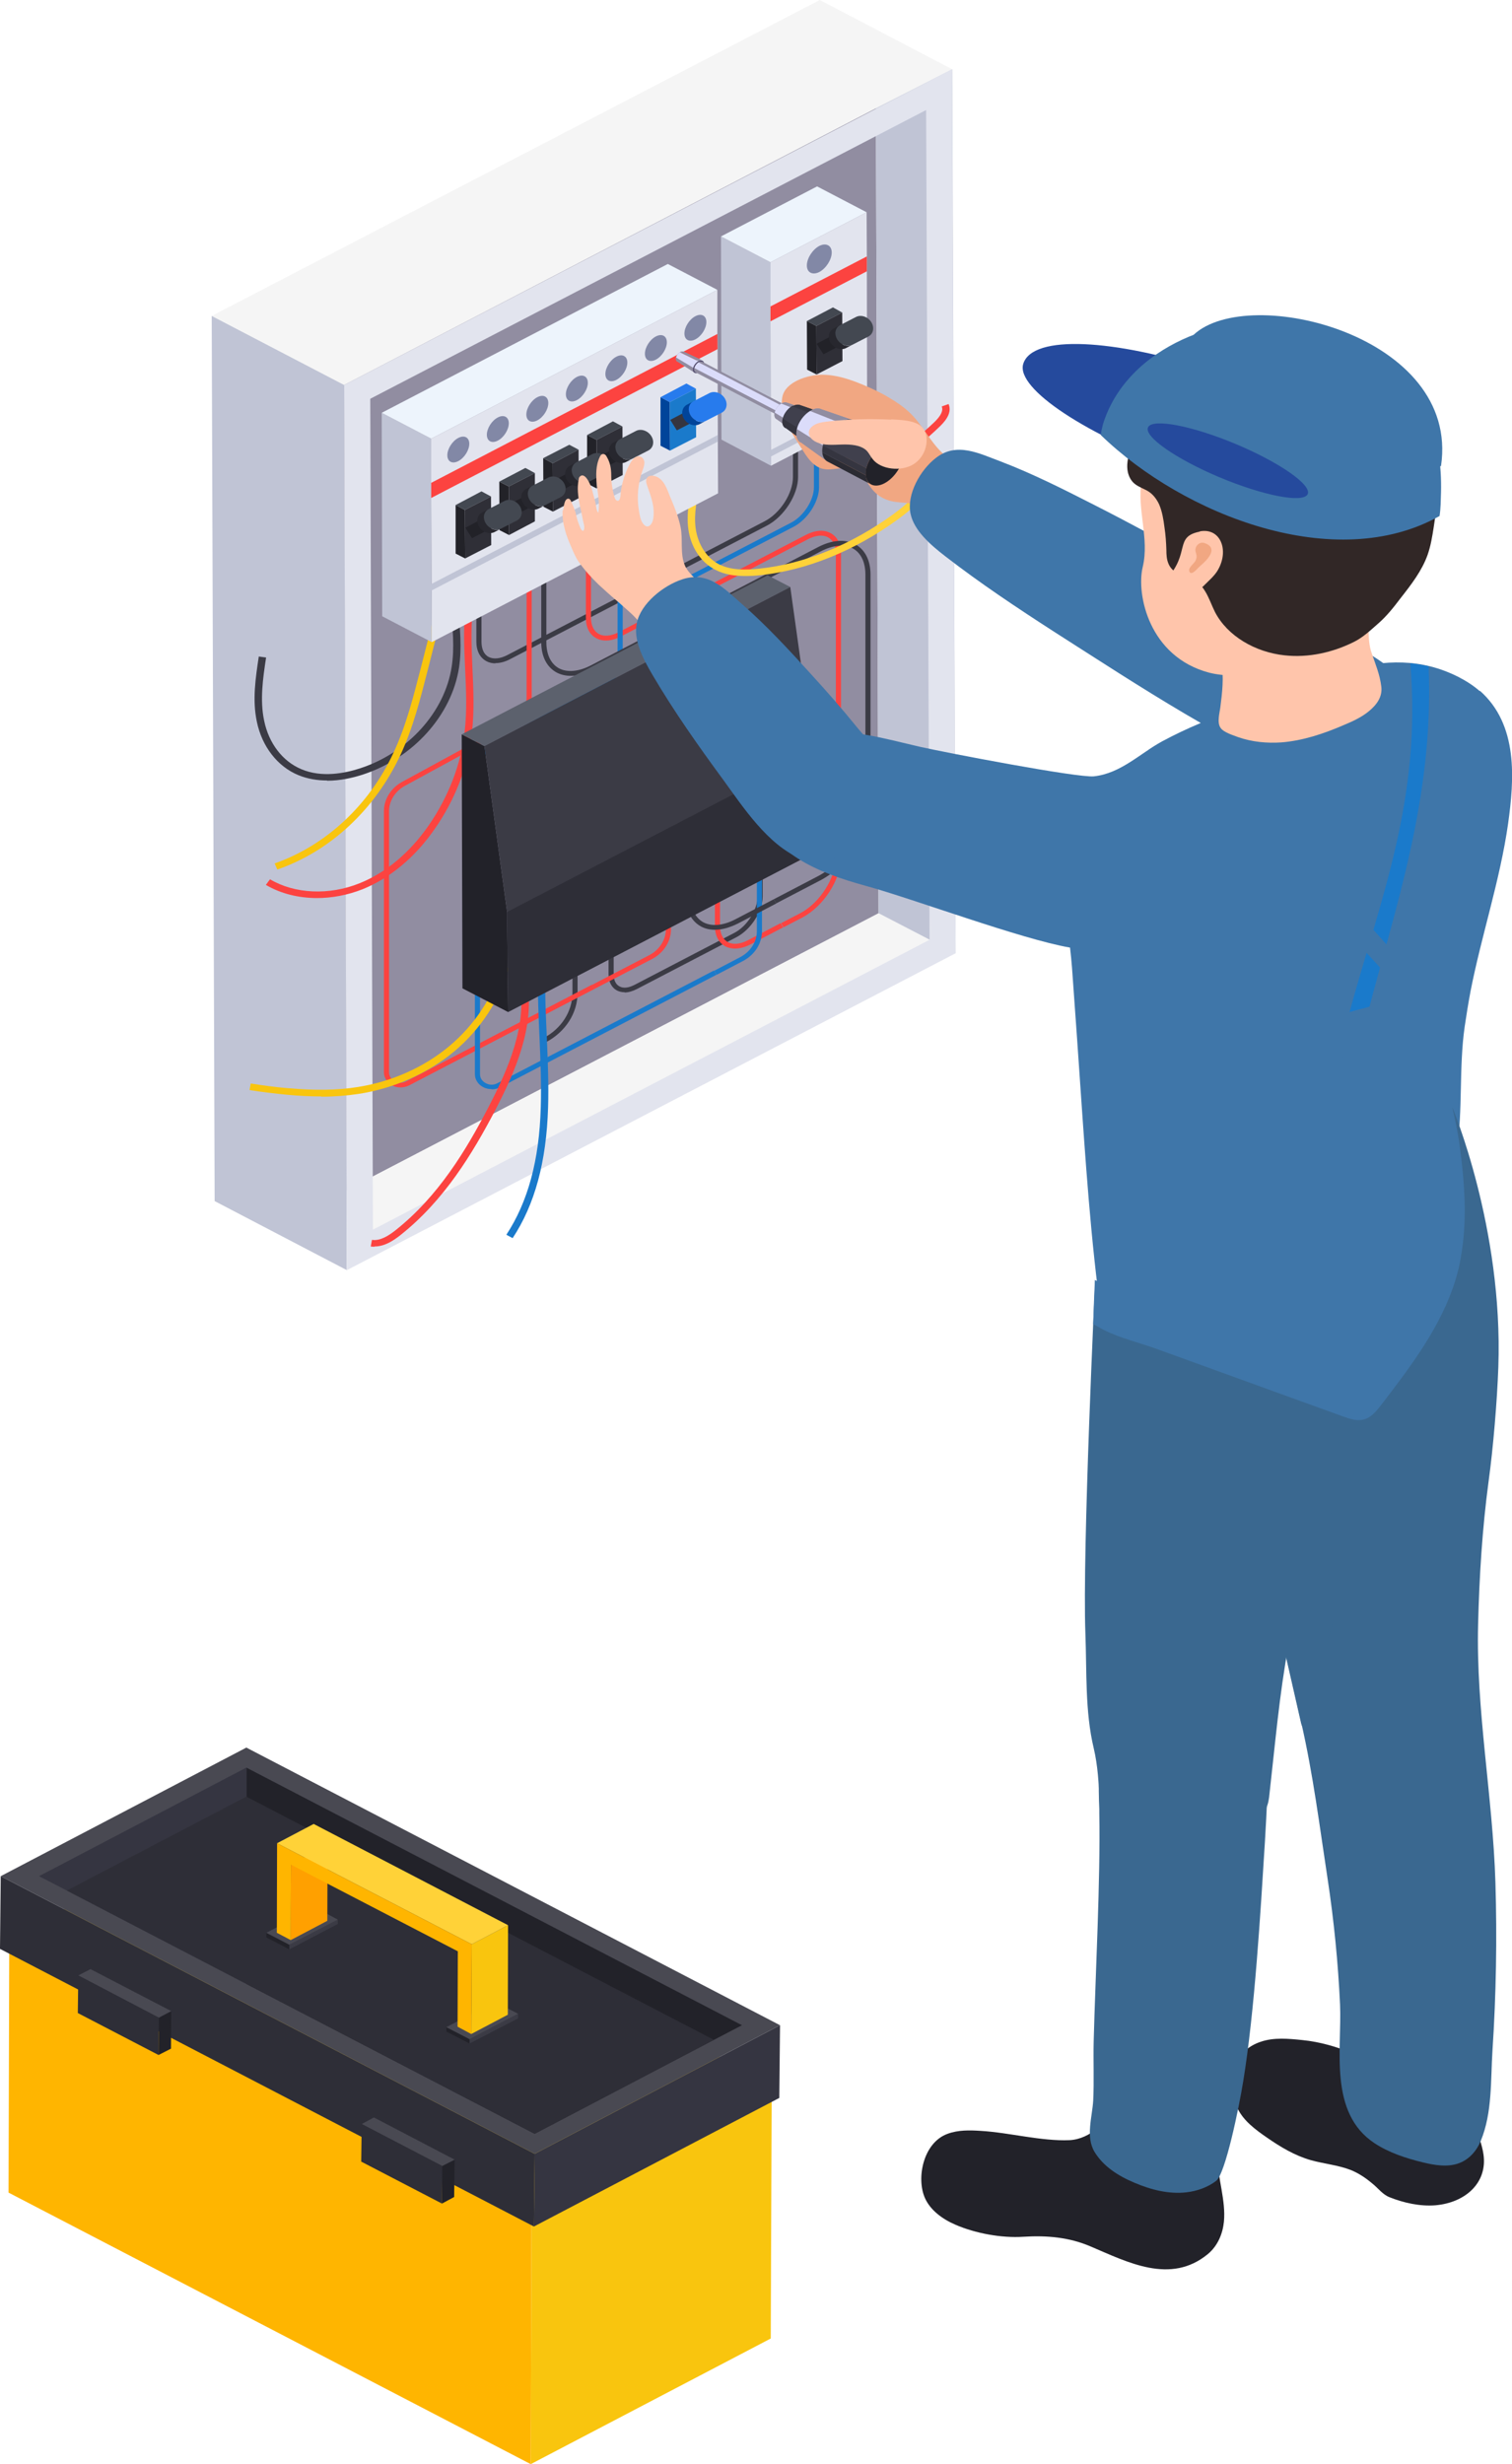 <?xml version="1.0" encoding="UTF-8"?>
<svg id="_レイヤー_2" data-name="レイヤー 2" xmlns="http://www.w3.org/2000/svg" xmlns:xlink="http://www.w3.org/1999/xlink" viewBox="0 0 61.99 101">
  <defs>
    <style>
      .cls-1 {
        clip-path: url(#clippath);
      }

      .cls-2 {
        fill: none;
      }

      .cls-2, .cls-3, .cls-4, .cls-5, .cls-6, .cls-7, .cls-8, .cls-9, .cls-10, .cls-11, .cls-12, .cls-13, .cls-14, .cls-15, .cls-16, .cls-17, .cls-18, .cls-19, .cls-20, .cls-21, .cls-22, .cls-23, .cls-24, .cls-25, .cls-26, .cls-27, .cls-28, .cls-29, .cls-30, .cls-31, .cls-32, .cls-33, .cls-34, .cls-35, .cls-36, .cls-37, .cls-38, .cls-39, .cls-40 {
        stroke-width: 0px;
      }

      .cls-41, .cls-30 {
        fill: #918da1;
      }

      .cls-42, .cls-9 {
        fill: #35353f;
      }

      .cls-43 {
        clip-path: url(#clippath-1);
      }

      .cls-44 {
        clip-path: url(#clippath-4);
      }

      .cls-45 {
        clip-path: url(#clippath-3);
      }

      .cls-46 {
        clip-path: url(#clippath-2);
      }

      .cls-47 {
        clip-path: url(#clippath-7);
      }

      .cls-48 {
        clip-path: url(#clippath-8);
      }

      .cls-49 {
        clip-path: url(#clippath-6);
      }

      .cls-50 {
        clip-path: url(#clippath-5);
      }

      .cls-51 {
        clip-path: url(#clippath-9);
      }

      .cls-52 {
        clip-path: url(#clippath-14);
      }

      .cls-53 {
        clip-path: url(#clippath-13);
      }

      .cls-54 {
        clip-path: url(#clippath-12);
      }

      .cls-55 {
        clip-path: url(#clippath-10);
      }

      .cls-56 {
        clip-path: url(#clippath-15);
      }

      .cls-57 {
        clip-path: url(#clippath-17);
      }

      .cls-58 {
        clip-path: url(#clippath-16);
      }

      .cls-59 {
        clip-path: url(#clippath-11);
      }

      .cls-60 {
        isolation: isolate;
      }

      .cls-3 {
        fill: #f9c50e;
      }

      .cls-4 {
        fill: #fc4340;
      }

      .cls-5 {
        fill: #494952;
      }

      .cls-6 {
        fill: #8288a6;
      }

      .cls-7 {
        fill: #50496b;
      }

      .cls-8 {
        fill: #353540;
      }

      .cls-10 {
        fill: #353541;
      }

      .cls-11 {
        fill: #2b2b33;
      }

      .cls-12 {
        fill: #277bed;
      }

      .cls-13 {
        fill: #5c616d;
      }

      .cls-14 {
        fill: #3b3b45;
      }

      .cls-15 {
        fill: #3a6890;
      }

      .cls-16 {
        fill: #27272e;
      }

      .cls-17 {
        fill: #2f2f37;
      }

      .cls-18 {
        fill: #2e2e37;
      }

      .cls-19 {
        fill: #1a7acb;
      }

      .cls-20 {
        fill: #40404d;
      }

      .cls-21 {
        fill: #3f76a9;
      }

      .cls-22 {
        fill: #434851;
      }

      .cls-23 {
        fill: #222228;
      }

      .cls-24 {
        fill: #222229;
      }

      .cls-25 {
        fill: #1e1e23;
      }

      .cls-26 {
        fill: #254a9d;
      }

      .cls-27 {
        fill: #d53d3a;
      }

      .cls-28 {
        fill: #dbdcfa;
      }

      .cls-29 {
        fill: #c0c4d5;
      }

      .cls-31 {
        fill: #312726;
      }

      .cls-32 {
        fill: #edf4fc;
      }

      .cls-33 {
        fill: #ffa000;
      }

      .cls-34 {
        fill: #e2e4ee;
      }

      .cls-35 {
        fill: #ffb500;
      }

      .cls-36 {
        fill: #ffc5ab;
      }

      .cls-37 {
        fill: #ffd238;
      }

      .cls-38 {
        fill: #f1a782;
      }

      .cls-39 {
        fill: #f5f5f5;
      }

      .cls-40 {
        fill: #00449a;
      }
    </style>
    <clipPath id="clippath">
      <path class="cls-2" d="M34.44,13.33l-.27.14c-.2.11-.25.37-.11.59.14.22.42.31.62.21l.27-.14c-.2.11-.48.01-.62-.21-.14-.22-.09-.49.11-.59Z"/>
    </clipPath>
    <clipPath id="clippath-1">
      <path class="cls-2" d="M28.43,16.45l-.27.14c-.2.11-.25.37-.11.59.14.22.42.31.62.21l.27-.14c-.2.11-.48.01-.62-.21-.14-.22-.09-.49.11-.59Z"/>
    </clipPath>
    <clipPath id="clippath-2">
      <path class="cls-2" d="M25.42,18l-.27.14c-.2.11-.25.37-.11.59.14.22.42.31.62.21l.27-.14c-.2.11-.48.01-.62-.21-.14-.22-.09-.49.11-.59Z"/>
    </clipPath>
    <clipPath id="clippath-3">
      <path class="cls-2" d="M23.63,18.95l-.27.14c-.2.11-.25.37-.11.59.14.22.42.31.62.21l.27-.14c-.2.11-.48.01-.62-.21-.14-.22-.09-.49.11-.59Z"/>
    </clipPath>
    <clipPath id="clippath-4">
      <path class="cls-2" d="M21.83,19.91l-.27.14c-.2.11-.25.37-.11.59s.42.31.62.21l.27-.14c-.2.11-.48.01-.62-.21-.14-.22-.09-.49.11-.59Z"/>
    </clipPath>
    <clipPath id="clippath-5">
      <path class="cls-2" d="M20.03,20.87l-.27.14c-.2.11-.25.37-.11.59s.42.31.62.21l.27-.14c-.2.11-.48.01-.62-.21-.14-.22-.09-.49.11-.59Z"/>
    </clipPath>
    <clipPath id="clippath-6">
      <path class="cls-30" d="M28.81,14.78l-.79-.37s-.08-.01-.13.01l.76.37c.06-.03.12-.04.16-.01Z"/>
    </clipPath>
    <clipPath id="clippath-7">
      <path class="cls-30" d="M27.76,14.81l.73.47s-.07-.07-.07-.13c0-.13.1-.29.23-.35l-.76-.37c-.1.05-.18.18-.18.28,0,.05.02.09.05.11Z"/>
    </clipPath>
    <clipPath id="clippath-8">
      <path class="cls-30" d="M33.69,17.39l-4.9-2.56s-.09-.02-.14.01l4.9,2.56c.05-.03.1-.03.14-.01Z"/>
    </clipPath>
    <clipPath id="clippath-9">
      <path class="cls-30" d="M28.52,15.26l4.9,2.56s-.06-.06-.06-.11c0-.11.09-.25.2-.31l-4.9-2.56c-.11.06-.2.19-.2.31,0,.06.02.1.06.11Z"/>
    </clipPath>
    <clipPath id="clippath-10">
      <path class="cls-30" d="M32.94,16.74l-.66-.23c-.06-.03-.13-.03-.22.02l.61.24c.11-.06.2-.06.27-.02Z"/>
    </clipPath>
    <clipPath id="clippath-11">
      <path class="cls-30" d="M31.84,17.18l.56.4c-.07-.04-.11-.11-.11-.22,0-.22.17-.49.38-.6l-.61-.24c-.17.09-.31.3-.31.48,0,.09.03.15.09.18Z"/>
    </clipPath>
    <clipPath id="clippath-12">
      <path class="cls-9" d="M33.74,16.93l-.92-.32c-.08-.04-.19-.03-.3.03l.85.33c.15-.08.28-.08.38-.03Z"/>
    </clipPath>
    <clipPath id="clippath-13">
      <path class="cls-9" d="M32.21,17.54l.77.56c-.1-.05-.16-.16-.16-.31,0-.31.24-.68.53-.83l-.85-.33c-.24.12-.43.42-.43.66,0,.12.05.21.12.25Z"/>
    </clipPath>
    <clipPath id="clippath-14">
      <path class="cls-30" d="M35.02,17.24l-1.33-.46c-.11-.06-.27-.05-.44.04l1.22.47c.21-.11.41-.12.55-.05Z"/>
    </clipPath>
    <clipPath id="clippath-15">
      <path class="cls-30" d="M32.82,18.12l1.11.8c-.14-.07-.22-.23-.22-.44,0-.44.34-.97.77-1.19l-1.22-.47c-.34.18-.61.6-.61.96,0,.17.07.3.18.36Z"/>
    </clipPath>
    <clipPath id="clippath-16">
      <path class="cls-2" d="M36.81,18.18l-1.79-.94c-.14-.07-.33-.06-.55.05l1.79.94c.21-.11.41-.12.55-.05Z"/>
    </clipPath>
    <clipPath id="clippath-17">
      <path class="cls-2" d="M33.93,18.92l1.79.94c-.14-.07-.22-.23-.22-.44,0-.44.34-.97.77-1.19l-1.79-.94c-.42.22-.77.76-.77,1.19,0,.22.09.37.22.44Z"/>
    </clipPath>
  </defs>
  <g id="_レイヤー_1-2" data-name="レイヤー 1">
    <g>
      <g>
        <g class="cls-60">
          <polygon class="cls-29" points="14.11 15.77 8.68 12.94 8.8 49.23 14.22 52.06 14.11 15.77"/>
          <polygon class="cls-39" points="39.04 2.84 33.61 0 8.68 12.95 14.11 15.78 39.04 2.84"/>
          <polygon class="cls-30" points="14.11 15.78 14.21 48.78 36.02 37.44 35.91 4.44 14.11 15.78"/>
        </g>
        <g>
          <polygon class="cls-39" points="14.22 52.06 39.18 39.07 36.02 37.43 14.22 48.78 14.22 52.06"/>
          <polygon class="cls-29" points="39.18 39.07 39.04 2.84 35.91 4.44 36.02 37.43 39.18 39.07"/>
        </g>
        <path class="cls-14" d="M20.31,27.18c.19,0,.39-.05.6-.16l10.54-5.48c.7-.37,1.27-1.26,1.27-1.99v-3.2h-.21v3.2c0,.67-.52,1.49-1.17,1.82l-10.54,5.48c-.29.15-.56.18-.76.08-.2-.1-.3-.33-.3-.63v-2.66h-.21v2.66c0,.38.15.66.41.8.11.06.24.09.37.09Z"/>
        <path class="cls-19" d="M26.68,24.51c.15,0,.32-.05.49-.13l5.37-2.79c.57-.3,1.04-1.02,1.04-1.62v-4.92h-.21v4.92c0,.53-.42,1.18-.93,1.45l-5.37,2.79c-.23.12-.44.14-.59.06-.15-.08-.23-.25-.23-.49v-4.33h-.21v4.33c0,.31.12.54.34.66.09.05.2.07.31.07Z"/>
        <path class="cls-14" d="M25.6,40.68c.16,0,.33-.05.51-.14l4.09-2.13c.59-.31,1.07-1.06,1.07-1.67v-3.72h-.21v3.72c0,.55-.43,1.23-.96,1.5l-4.09,2.13c-.24.12-.45.15-.61.06-.16-.08-.24-.26-.24-.51v-3.49h-.21v3.49c0,.32.12.56.35.68.1.05.2.07.32.07Z"/>
        <path class="cls-4" d="M32.12,38.01l.77-.4c.88-.46,1.59-1.57,1.59-2.48v-12.44c0-.4-.15-.69-.43-.84-.28-.15-.64-.12-1.02.08l-7.66,3.98c-.31.16-.6.19-.81.08-.21-.11-.33-.35-.33-.67v-3.91h-.21v3.91c0,.4.15.69.43.84.28.15.64.12,1.02-.08l7.66-3.98c.31-.16.6-.19.81-.08.21.11.33.35.33.67v12.44c0,.85-.66,1.89-1.48,2.31l-.77.4.11.17Z"/>
        <g>
          <path class="cls-14" d="M22.38,42.72c.8-.42,1.3-1.19,1.3-2.03v-5.25h-.21v5.25c0,.77-.46,1.48-1.19,1.86l.11.17Z"/>
          <path class="cls-4" d="M30.14,38.88c.2,0,.41-.06.63-.17l1.34-.7-.11-.17-1.34.7c-.31.16-.6.19-.81.08-.21-.11-.33-.35-.33-.67v-3.73h-.21v3.73c0,.39.15.69.43.84.12.06.25.09.39.09Z"/>
          <path class="cls-4" d="M24.38,40.53l2.35-1.22c.48-.25.78-.72.78-1.22v-3.89h-.21v3.89c0,.43-.26.84-.68,1.06l-2.35,1.22.11.17Z"/>
          <path class="cls-19" d="M29.39,39.95l1.07-.56c.48-.25.78-.72.78-1.22v-3.89h-.21v3.89c0,.43-.26.84-.68,1.06l-1.07.56.11.17Z"/>
          <path class="cls-14" d="M29.31,38.11c.29,0,.61-.09.95-.26l1.57-.82-.11-.17-1.57.82c-.5.26-.96.3-1.3.13-.34-.18-.53-.56-.53-1.08v-3.01h-.21v3.01c0,.59.23,1.03.64,1.25.17.09.36.13.57.13Z"/>
        </g>
        <path class="cls-4" d="M16.43,44.57c.12,0,.24-.03.34-.08l7.61-3.96-.11-.17-7.61,3.96c-.15.08-.32.08-.47,0-.15-.08-.24-.21-.24-.37v-10.7c0-.42.25-.82.65-1.04l4.44-2.42c.47-.25.76-.72.76-1.21v-7.18h-.21v7.18c0,.42-.25.82-.65,1.04l-4.44,2.42c-.47.25-.76.72-.76,1.21v10.7c0,.22.13.42.34.54.11.06.23.08.34.08Z"/>
        <path class="cls-19" d="M20.16,44.65c.12,0,.24-.03.34-.08l8.88-4.62-.11-.17-8.88,4.62c-.15.08-.32.08-.47,0-.15-.08-.24-.21-.24-.37v-12.39c0-.42.25-.82.65-1.04l4.44-2.42c.47-.25.76-.72.76-1.21v-7.18h-.21v7.18c0,.42-.25.82-.65,1.04l-4.44,2.42c-.47.25-.76.72-.76,1.21v12.39c0,.22.13.42.34.53.11.06.23.08.34.08Z"/>
        <path class="cls-14" d="M31.82,37.03l1.82-.95c1.13-.59,2.05-2.02,2.05-3.2v-9.33c0-.59-.23-1.03-.64-1.25-.41-.21-.95-.17-1.52.13l-9.3,4.84c-.5.26-.96.3-1.3.13-.34-.18-.53-.56-.53-1.08v-8.82h-.21v8.82c0,.59.23,1.03.64,1.25.41.21.95.17,1.52-.13l9.3-4.84c.5-.26.96-.3,1.3-.13.34.18.53.56.53,1.08v9.33c0,1.11-.87,2.47-1.94,3.03l-1.82.95.11.17Z"/>
        <path class="cls-34" d="M14.11,15.78l.11,36.28,24.96-12.99-.15-36.23L14.11,15.78ZM15.19,16.34l22.78-11.83.14,34.01-22.82,11.88-.11-34.05Z"/>
        <g>
          <polygon class="cls-24" points="31.25 33.2 32.77 32.42 32.78 34.34 31.25 35.14 31.25 33.2"/>
          <polygon class="cls-24" points="28.78 34.48 30.3 33.7 30.31 35.62 28.78 36.42 28.78 34.48"/>
          <polygon class="cls-24" points="26.31 35.76 27.83 34.97 27.84 36.9 26.31 37.7 26.31 35.76"/>
          <polygon class="cls-24" points="23.84 37.04 25.36 36.25 25.37 38.18 23.84 38.98 23.84 37.04"/>
          <polygon class="cls-24" points="21.38 38.32 22.89 37.53 22.9 39.46 21.38 40.26 21.38 38.32"/>
        </g>
        <path class="cls-14" d="M13.41,31.99c-.39,0-.79-.06-1.18-.22-.85-.35-1.49-1.17-1.7-2.19-.19-.9-.05-1.8.08-2.67l.3.04c-.13.85-.26,1.74-.08,2.59.19.93.76,1.67,1.53,1.99.83.35,1.77.17,2.41-.04,1.96-.64,3.47-2.31,3.75-4.17.12-.78.04-1.59-.04-2.37l.3-.02c.08.8.16,1.62.04,2.43-.3,1.96-1.89,3.72-3.95,4.39-.4.13-.92.25-1.46.25Z"/>
        <path class="cls-4" d="M13.01,36.81c-.77,0-1.5-.18-2.11-.54l.17-.23c1.01.6,2.42.67,3.68.16,1.07-.43,2.04-1.24,2.82-2.36.81-1.17,1.33-2.5,1.48-3.85.1-.85.06-1.73.02-2.57-.04-.93-.09-1.89.05-2.83l.3.03c-.13.92-.09,1.87-.05,2.78.04.86.08,1.74-.02,2.61-.16,1.4-.69,2.77-1.53,3.97-.81,1.17-1.84,2.02-2.96,2.47-.61.24-1.25.36-1.87.36Z"/>
        <path class="cls-37" d="M30.56,23.61c-.4,0-.84-.05-1.22-.25-.6-.3-1.02-.93-1.12-1.68-.09-.66.06-1.31.2-1.93l.3.05c-.14.61-.28,1.23-.2,1.85.09.66.45,1.22.96,1.48.51.26,1.14.23,1.63.18,1.86-.19,3.77-.97,5.51-2.23.61-.45,1.43-1.13,1.56-2.01l-.06-.04.16-.23.22.13v.08c-.11,1.02-1.02,1.79-1.69,2.28-1.79,1.3-3.75,2.09-5.67,2.29-.17.02-.38.03-.59.03Z"/>
        <path class="cls-4" d="M35.67,19.37c-.64,0-1.18-.47-1.4-.97-.24-.54-.2-1.13-.17-1.65h.3c-.03.51-.06,1.07.15,1.55.19.43.66.84,1.2.79.34-.03.64-.23.91-.42.58-.42,1.13-.88,1.64-1.36.28-.27.38-.48.31-.65l.28-.1c.18.41-.24.8-.37.93-.52.5-1.08.96-1.67,1.39-.3.21-.65.45-1.07.48-.04,0-.08,0-.11,0Z"/>
        <path class="cls-3" d="M13.18,44.94c-.44,0-.91-.02-1.42-.07-.51-.05-1.02-.11-1.53-.19l.05-.27c.5.08,1,.15,1.5.19,1.12.1,2.03.09,2.85-.04,1.4-.21,2.75-.81,3.79-1.68,1.04-.87,1.81-2.04,2.15-3.28l.29.07c-.36,1.3-1.15,2.51-2.23,3.42-1.09.91-2.49,1.53-3.95,1.75-.47.07-.97.11-1.51.11Z"/>
        <path class="cls-4" d="M15.35,51.1s-.1,0-.15-.01l.05-.27c.35.05.69-.18.96-.39,1.77-1.4,2.91-3.31,3.79-5,.85-1.63,1.6-3.37,1.32-5.13l.3-.04c.3,1.83-.47,3.62-1.34,5.29-.9,1.71-2.06,3.65-3.87,5.08-.28.22-.64.46-1.05.46Z"/>
        <path class="cls-19" d="M21.02,50.75l-.26-.14c.88-1.34,1.35-3.05,1.41-5.21.03-.95-.01-1.91-.05-2.85-.04-.87-.08-1.76-.06-2.64h.3c-.02.88.02,1.77.06,2.63.04.94.08,1.91.05,2.87-.07,2.21-.54,3.96-1.46,5.35Z"/>
        <path class="cls-3" d="M11.37,35.64l-.11-.25c2.09-.73,3.87-2.38,4.87-4.53.52-1.11.82-2.31,1.12-3.47l.58-2.28.29.06-.58,2.28c-.3,1.17-.6,2.38-1.13,3.51-1.04,2.22-2.87,3.93-5.04,4.68Z"/>
        <g>
          <g>
            <g class="cls-60">
              <polygon class="cls-29" points="31.59 10.75 29.56 9.69 29.58 18.02 31.61 19.09 31.59 10.75"/>
              <polygon class="cls-32" points="35.53 8.7 33.5 7.64 29.56 9.69 31.59 10.75 35.53 8.7"/>
              <polygon class="cls-34" points="31.59 10.75 31.59 12.56 31.59 13.17 31.61 18.44 31.61 18.71 31.61 19.09 35.56 17.04 35.55 16.66 35.55 16.39 35.54 11.12 35.54 10.51 35.53 8.7 31.59 10.75"/>
            </g>
            <g class="cls-60">
              <polygon class="cls-29" points="17.68 17.98 15.65 16.92 15.67 25.26 17.7 26.32 17.68 17.98"/>
              <polygon class="cls-32" points="29.41 11.88 27.38 10.82 15.65 16.92 17.68 17.98 29.41 11.88"/>
              <polygon class="cls-34" points="17.68 17.98 17.68 19.79 17.68 20.41 17.7 23.93 17.7 24.2 17.7 26.32 29.44 20.22 29.43 18.1 29.43 17.83 29.42 14.31 29.41 13.69 29.41 11.88 17.68 17.98"/>
            </g>
          </g>
          <g>
            <g class="cls-60">
              <polygon class="cls-23" points="33.47 13.36 33.08 13.16 33.09 15.15 33.48 15.35 33.47 13.36"/>
              <polygon class="cls-22" points="34.53 12.81 34.15 12.6 33.08 13.16 33.47 13.36 34.53 12.81"/>
              <polygon class="cls-17" points="33.47 13.36 33.48 15.35 34.54 14.8 34.53 12.81 33.47 13.36"/>
              <polygon class="cls-27" points="33.47 16.26 33.48 16.88 34.54 16.33 34.53 15.7 33.47 16.26"/>
            </g>
            <g class="cls-60">
              <polygon class="cls-23" points="34.37 13.63 33.48 14.09 33.76 14.52 34.65 14.06 34.37 13.63"/>
              <polygon class="cls-25" points="35.14 13.23 34.25 13.69 33.48 14.09 34.37 13.63 35.14 13.23"/>
              <polygon class="cls-14" points="34.37 13.63 34.65 14.06 35.41 13.66 35.14 13.23 34.37 13.63"/>
            </g>
            <g class="cls-60">
              <g class="cls-60">
                <g class="cls-1">
                  <g class="cls-60">
                    <path class="cls-16" d="M34.44,13.33l-.27.14c-.2.11-.25.37-.11.59.14.22.42.31.62.21l.27-.14c-.2.11-.48.01-.62-.21-.14-.22-.09-.49.11-.59Z"/>
                  </g>
                </g>
              </g>
              <path class="cls-22" d="M34.44,13.33c-.2.11-.25.37-.11.59.14.22.42.31.62.21l.66-.34c.2-.11.25-.37.11-.59-.14-.22-.42-.31-.62-.21l-.66.34Z"/>
            </g>
          </g>
          <polygon class="cls-4" points="31.59 12.56 31.59 13.17 35.54 11.12 35.54 10.51 31.59 12.56"/>
          <polygon class="cls-29" points="31.61 18.44 31.61 18.71 35.55 16.66 35.55 16.39 31.61 18.44"/>
          <path class="cls-6" d="M33.08,10.88c0,.29.23.41.51.27.28-.15.51-.51.51-.8s-.23-.41-.51-.27c-.28.15-.51.51-.51.8Z"/>
          <g>
            <g>
              <g class="cls-60">
                <polygon class="cls-40" points="27.46 16.48 27.08 16.28 27.08 18.27 27.47 18.47 27.46 16.48"/>
                <polygon class="cls-12" points="28.53 15.93 28.14 15.72 27.08 16.28 27.46 16.48 28.53 15.93"/>
                <polygon class="cls-19" points="27.46 16.48 27.47 18.47 28.54 17.92 28.53 15.93 27.46 16.48"/>
              </g>
              <g class="cls-60">
                <polygon class="cls-9" points="28.37 16.75 27.48 17.21 27.75 17.64 28.64 17.18 28.37 16.75"/>
                <polygon class="cls-25" points="29.13 16.35 28.24 16.81 27.48 17.21 28.37 16.75 29.13 16.35"/>
                <polygon class="cls-14" points="28.37 16.75 28.64 17.18 29.4 16.78 29.13 16.35 28.37 16.75"/>
              </g>
              <g class="cls-60">
                <g class="cls-60">
                  <g class="cls-43">
                    <g class="cls-60">
                      <path class="cls-40" d="M28.43,16.45l-.27.14c-.2.11-.25.37-.11.59.14.22.42.31.62.21l.27-.14c-.2.11-.48.01-.62-.21-.14-.22-.09-.49.11-.59Z"/>
                    </g>
                  </g>
                </g>
                <path class="cls-12" d="M28.43,16.45c-.2.11-.25.37-.11.59.14.22.42.31.62.21l.66-.34c.2-.11.25-.37.11-.59-.14-.22-.42-.31-.62-.21l-.66.34Z"/>
              </g>
            </g>
            <g>
              <g class="cls-60">
                <polygon class="cls-23" points="24.46 18.03 24.07 17.83 24.07 19.82 24.46 20.02 24.46 18.03"/>
                <polygon class="cls-22" points="25.52 17.48 25.13 17.27 24.07 17.83 24.46 18.03 25.52 17.48"/>
                <polygon class="cls-17" points="24.46 18.03 24.46 20.02 25.53 19.47 25.52 17.48 24.46 18.03"/>
              </g>
              <g class="cls-60">
                <polygon class="cls-23" points="25.36 18.3 24.47 18.76 24.75 19.19 25.64 18.73 25.36 18.3"/>
                <polygon class="cls-25" points="26.12 17.9 25.23 18.36 24.47 18.76 25.36 18.3 26.12 17.9"/>
                <polygon class="cls-14" points="25.36 18.3 25.64 18.73 26.4 18.33 26.12 17.9 25.36 18.3"/>
              </g>
              <g class="cls-60">
                <g class="cls-60">
                  <g class="cls-46">
                    <g class="cls-60">
                      <path class="cls-16" d="M25.42,18l-.27.14c-.2.11-.25.37-.11.59.14.22.42.31.62.21l.27-.14c-.2.11-.48.01-.62-.21-.14-.22-.09-.49.11-.59Z"/>
                    </g>
                  </g>
                </g>
                <path class="cls-22" d="M25.42,18c-.2.11-.25.37-.11.59.14.22.42.31.62.21l.66-.34c.2-.11.25-.37.11-.59s-.42-.31-.62-.21l-.66.34Z"/>
              </g>
            </g>
            <g>
              <g class="cls-60">
                <polygon class="cls-23" points="22.66 18.99 22.27 18.78 22.28 20.77 22.67 20.97 22.66 18.99"/>
                <polygon class="cls-22" points="23.72 18.43 23.34 18.23 22.27 18.78 22.66 18.99 23.72 18.43"/>
                <polygon class="cls-17" points="22.66 18.99 22.67 20.97 23.73 20.42 23.72 18.43 22.66 18.99"/>
              </g>
              <g class="cls-60">
                <polygon class="cls-23" points="23.56 19.25 22.68 19.71 22.95 20.14 23.84 19.68 23.56 19.25"/>
                <polygon class="cls-25" points="24.33 18.86 23.44 19.32 22.68 19.71 23.56 19.25 24.33 18.86"/>
                <polygon class="cls-14" points="23.56 19.25 23.84 19.68 24.6 19.29 24.33 18.86 23.56 19.25"/>
              </g>
              <g class="cls-60">
                <g class="cls-60">
                  <g class="cls-45">
                    <g class="cls-60">
                      <path class="cls-16" d="M23.63,18.95l-.27.14c-.2.11-.25.37-.11.59.14.22.42.31.62.21l.27-.14c-.2.11-.48.01-.62-.21-.14-.22-.09-.49.11-.59Z"/>
                    </g>
                  </g>
                </g>
                <path class="cls-22" d="M23.63,18.95c-.2.11-.25.37-.11.59.14.22.42.31.62.21l.66-.34c.2-.11.25-.37.11-.59-.14-.22-.42-.31-.62-.21l-.66.34Z"/>
              </g>
            </g>
            <g>
              <g class="cls-60">
                <polygon class="cls-23" points="20.86 19.94 20.47 19.74 20.48 21.73 20.87 21.93 20.86 19.94"/>
                <polygon class="cls-22" points="21.93 19.39 21.54 19.18 20.47 19.74 20.86 19.94 21.93 19.39"/>
                <polygon class="cls-17" points="20.86 19.94 20.87 21.93 21.93 21.37 21.93 19.39 20.86 19.94"/>
              </g>
              <g class="cls-60">
                <polygon class="cls-23" points="21.77 20.21 20.88 20.67 21.15 21.1 22.04 20.63 21.77 20.21"/>
                <polygon class="cls-25" points="22.53 19.81 21.64 20.27 20.88 20.67 21.77 20.21 22.53 19.81"/>
                <polygon class="cls-14" points="21.77 20.21 22.04 20.63 22.8 20.24 22.53 19.81 21.77 20.21"/>
              </g>
              <g class="cls-60">
                <g class="cls-60">
                  <g class="cls-44">
                    <g class="cls-60">
                      <path class="cls-16" d="M21.83,19.91l-.27.14c-.2.11-.25.37-.11.59s.42.31.62.21l.27-.14c-.2.11-.48.01-.62-.21-.14-.22-.09-.49.11-.59Z"/>
                    </g>
                  </g>
                </g>
                <path class="cls-22" d="M21.83,19.91c-.2.11-.25.37-.11.59.14.22.42.31.62.21l.66-.34c.2-.11.25-.37.11-.59-.14-.22-.42-.31-.62-.21l-.66.34Z"/>
              </g>
            </g>
            <g>
              <g class="cls-60">
                <polygon class="cls-23" points="19.06 20.9 18.68 20.7 18.68 22.69 19.07 22.89 19.06 20.9"/>
                <polygon class="cls-22" points="20.13 20.35 19.74 20.14 18.68 20.7 19.06 20.9 20.13 20.35"/>
                <polygon class="cls-17" points="19.06 20.9 19.07 22.89 20.14 22.34 20.13 20.35 19.06 20.9"/>
              </g>
              <g class="cls-60">
                <polygon class="cls-23" points="19.97 21.17 19.08 21.63 19.35 22.06 20.24 21.6 19.97 21.17"/>
                <polygon class="cls-25" points="20.73 20.77 19.84 21.23 19.08 21.63 19.97 21.17 20.73 20.77"/>
                <polygon class="cls-14" points="19.97 21.17 20.24 21.6 21 21.2 20.73 20.77 19.97 21.17"/>
              </g>
              <g class="cls-60">
                <g class="cls-60">
                  <g class="cls-50">
                    <g class="cls-60">
                      <path class="cls-16" d="M20.03,20.87l-.27.14c-.2.11-.25.37-.11.59s.42.31.62.21l.27-.14c-.2.11-.48.01-.62-.21-.14-.22-.09-.49.11-.59Z"/>
                    </g>
                  </g>
                </g>
                <path class="cls-22" d="M20.03,20.87c-.2.11-.25.37-.11.59.14.22.42.31.62.21l.66-.34c.2-.11.25-.37.11-.59-.14-.22-.42-.31-.62-.21l-.66.34Z"/>
              </g>
            </g>
            <polygon class="cls-4" points="17.68 19.79 17.68 20.41 29.42 14.31 29.41 13.69 17.68 19.79"/>
            <g>
              <path class="cls-6" d="M28.06,13.67c0,.26.2.37.45.24.25-.13.45-.45.45-.71s-.2-.37-.45-.24c-.25.13-.45.45-.45.71Z"/>
              <path class="cls-6" d="M26.44,14.5c0,.26.2.37.45.24.25-.13.45-.45.45-.71s-.2-.37-.45-.24c-.25.13-.45.45-.45.71Z"/>
              <path class="cls-6" d="M24.82,15.33c0,.26.2.37.45.24.25-.13.45-.45.45-.71s-.2-.37-.45-.24c-.25.13-.45.45-.45.71Z"/>
              <path class="cls-6" d="M23.2,16.16c0,.26.2.37.45.24.25-.13.45-.45.45-.71s-.2-.37-.45-.24c-.25.13-.45.45-.45.71Z"/>
              <path class="cls-6" d="M21.58,16.99c0,.26.2.37.45.24.25-.13.45-.45.45-.71s-.2-.37-.45-.24c-.25.13-.45.45-.45.71Z"/>
              <path class="cls-6" d="M19.96,17.82c0,.26.2.37.45.24.25-.13.45-.45.45-.71s-.2-.37-.45-.24c-.25.13-.45.45-.45.71Z"/>
              <path class="cls-6" d="M18.34,18.66c0,.26.2.37.45.24.25-.13.45-.45.45-.71s-.2-.37-.45-.24c-.25.13-.45.45-.45.71Z"/>
            </g>
            <polygon class="cls-29" points="17.68 23.94 17.68 24.21 17.7 24.2 29.43 18.1 29.43 17.83 17.7 23.93 17.68 23.94"/>
          </g>
        </g>
        <g class="cls-60">
          <polygon class="cls-24" points="19.86 30.58 18.93 30.1 18.96 40.51 20.83 41.48 20.79 37.38 19.86 30.58"/>
          <polygon class="cls-13" points="32.4 24.06 31.47 23.58 18.93 30.1 19.86 30.58 32.4 24.06"/>
          <polygon class="cls-14" points="19.86 30.58 20.79 37.38 20.83 41.48 33.36 34.96 33.35 30.86 32.4 24.06 19.86 30.58"/>
          <polygon class="cls-18" points="20.79 37.38 20.83 41.48 33.36 34.96 33.33 30.86 20.79 37.38"/>
        </g>
      </g>
      <g>
        <path class="cls-38" d="M36.63,16.41c-.4-.26-.84-.47-1.25-.64-.53-.22-1.09-.41-1.67-.41-.6,0-1.5.29-1.63.89-.16.75.47,1.64.86,2.25.2.32.46.67.86.73.23.04.46-.03.69-.03.52,0,.87.27,1.11.64.25.39.57.65,1.1.73.29.04.6.03.87.13.38.15.61.51.99.67.64.28,1.3-.1,1.87-.33.78-.32.32-1.12-.19-1.48-.43-.31-.97-.49-1.39-.81-.61-.46-.91-1.15-1.41-1.69-.22-.24-.49-.45-.79-.64Z"/>
        <path class="cls-21" d="M49.45,23.15c-1.53-.84-3.06-1.68-4.62-2.47-1.24-.63-2.48-1.26-3.79-1.76-.89-.33-1.81-.82-2.67-.15-.65.5-1.2,1.5-1.04,2.28.14.69.8,1.27,1.45,1.77,1.41,1.09,2.91,2.09,4.43,3.07,3.57,2.28,7.06,4.61,11.08,6.26,1.07.44,2.34.81,3.36.3.98-.5,1.31-1.69,1.04-2.68-.67-2.45-3.46-3.42-5.59-4.59-1.22-.67-2.44-1.35-3.65-2.02Z"/>
        <path class="cls-21" d="M60.67,28.33c-.26-.23-.56-.42-.87-.58-3.09-1.57-6.04.34-8.93,1.28-1.12.36-2.21.81-3.23,1.36-.91.5-1.69,1.31-2.79,1.43-.65.07-6.07-.97-7.13-1.21-1.48-.34-2.88-.77-4.44-.56-.79.11-1.57.42-2.01.96-.48.6-.49,1.39-.26,2.09.62,1.86,2.44,2.65,4.49,3.21,1.97.54,6.35,2.18,8.37,2.53.03.27.06.54.08.81.14,1.95.28,3.9.41,5.84.23,3.28.47,6.57,1,9.83.17,1.06.49,2.27,1.54,2.78.92.45,2.06.17,3.05-.13.59-.18,1.19-.37,1.82-.42.6-.05,1.13.14,1.72.13,1.32-.04,2.7-.33,3.86-.91,1.77-.88,2.96-2.59,2.77-4.43-.18-1.71-.65-3.48-.39-5.21.25-1.66.08-3.37.32-5.05.07-.48.15-.97.24-1.45.45-2.3,1.21-4.55,1.54-6.87.25-1.8.43-4.05-1.16-5.45Z"/>
        <path class="cls-24" d="M60.23,86.51c-.18-.31-.42-.18-.72-.21-.37-.04-.75-.21-1.06-.39-.4-.23-.77-.5-1.15-.76-1.12-.74-2.5-1.39-3.89-1.53-.58-.06-1.18-.12-1.73.07-.94.32-1.24,1.14-1.14,1.97.03.27.09.53.21.78.24.49.72.85,1.2,1.18.55.38,1.13.73,1.79.92.54.15,1.11.2,1.63.4.35.14.65.35.92.58.22.18.4.43.68.54.58.23,1.24.38,1.88.33,1.25-.11,2.14-.94,1.97-2.09-.06-.41-.22-.81-.37-1.2-.1-.25-.15-.44-.23-.58Z"/>
        <path class="cls-15" d="M50.74,57.16c.06-.56.21-1.11.41-1.62.5-1.22,1.34-2.3,2.22-3.34.67-.79,1.38-1.58,2.34-2.07.95-.5,3.84-4.73,3.84-4.73,0,0,2.08,4.93,1.88,10.63-.05,1.39-.21,3.32-.4,4.69-.26,1.94-.38,3.89-.43,5.85-.09,3.53.6,7.05.71,10.58.07,2.3.03,4.6-.12,6.89-.08,1.23,0,2.54-.48,3.71-.16.39-.46.75-.88.91-.47.18-1.01.09-1.5-.03-.7-.17-1.39-.4-1.97-.78-1.9-1.25-1.34-3.86-1.42-5.68-.08-1.73-.25-3.45-.51-5.16-.33-2.16-.59-4.26-1.08-6.4-.44-1.95-.89-3.89-1.33-5.84-.18-.79-.16-1.58-.31-2.39-.23-1.21-.42-2.39-.8-3.55-.18-.54-.22-1.11-.16-1.67Z"/>
        <path class="cls-15" d="M50.74,57.16c.06-.56.21-1.11.41-1.62.5-1.22,1.34-2.3,2.22-3.34.67-.79,1.38-1.58,2.34-2.07.19-.1.46-.35.77-.69,1.77,2.26,2.95,5.01,1.89,7.33-1.88,4.71-3.76,9.26-5,13.98,0-.04-.02-.09-.03-.13-.44-1.95-.89-3.89-1.33-5.84-.18-.79-.16-1.58-.31-2.39-.23-1.21-.42-2.39-.8-3.55-.18-.54-.22-1.11-.16-1.67Z"/>
        <g>
          <path class="cls-36" d="M50.09,27.15c-.11-.69-.69-.53-.4-1.15.25-.53.62-1.02,1.13-1.37.51-.35,1.14-.56,1.78-.53.22.01.37.12.58.12.6,0,1.21-.1,1.81-.02.6.08,1.15.12,1.15.72,0,.57-.1,1.27.09,1.83.16.47.34.89.4,1.38.06.42-.18.76-.53,1.04-.3.24-.65.4-1.01.55-.81.35-1.67.64-2.56.71-.59.04-1.2-.02-1.75-.21-.21-.08-.62-.2-.74-.39-.15-.21-.04-.6-.01-.82.08-.62.15-1.23.05-1.85Z"/>
          <g>
            <path class="cls-36" d="M47.53,18.34c-.36.4-.65.85-.73,1.37-.19,1.17.33,2.37.05,3.53-.27,1.12.26,3.68,2.72,4.33,1.25.33,3.7-.06,4.49-.4,1.06-.46,1.76-1.38,2.39-2.28,5.14-7.35-5.43-10.38-8.92-6.55Z"/>
            <path class="cls-31" d="M57.95,16.9c-.25-.23-.55-.43-.93-.59-.11-.05-.23-.09-.31-.18-.06-.06-.09-.15-.13-.22-.18-.34-.52-.58-.89-.76-1.37-.69-3.03-.72-4.59-.52-.52.07-1.05.16-1.54.35-.56.21-1.05.55-1.49.92-.63.52-1.23,1.14-1.55,1.86-.11.25-.16.52-.22.78-.06.27-.12.53-.06.81.04.18.13.36.28.48.17.14.41.21.59.33.19.13.33.33.42.53.12.29.17.6.21.91.05.32.07.64.08.95,0,.18.01.37.08.54.11.29.41.47.72.56.35.1.6.27.78.57.17.27.27.58.41.86.51.99,1.65,1.65,2.85,1.78.99.11,1.99-.12,2.85-.55.38-.19.67-.47.98-.74.36-.31.65-.68.93-1.05.44-.56.88-1.13,1.11-1.78.13-.37.19-.75.25-1.13.24-1.55.42-3.54-.84-4.7Z"/>
            <path class="cls-36" d="M49.19,21.78c.84-.16,1.21.76.75,1.57-.13.24-.4.47-.6.67-1.33,1.37-1.92.16-1.5-.3.97-1.07.29-1.72,1.35-1.93Z"/>
            <path class="cls-38" d="M49.14,23.26c.08-.09.97-.74.25-1-.2-.07-.38.1-.38.28,0,.09.05.18.05.27,0,.05-.02.11-.04.16-.06.14-.34.3-.25.47.08.16.32-.13.37-.18Z"/>
          </g>
        </g>
        <g id="man">
          <path class="cls-19" d="M55.33,41.48c1.28-4.68,2.96-8.74,2.49-14.29.14,0,.66.1.75.12.24,5.4-1.42,10.05-2.5,14.25l-.74-.08Z"/>
        </g>
        <path class="cls-24" d="M49.95,88.45c0-.09,0-.19,0-.28.07-.97-.34-1.79-.74-2.68-.15-.33-.31-.68-.62-.91-.71-.51-1.84-.06-2.29.65-.21.33-.32.7-.51,1.04-.36.64-1.07,1.41-1.94,1.45-1.16.05-2.46-.31-3.64-.38-.46-.03-.93-.04-1.36.12-1,.36-1.29,1.82-.93,2.63.22.5.72.87,1.26,1.1.81.35,1.88.55,2.78.49.96-.06,1.88.02,2.76.4,1.51.64,3.27,1.57,4.8.31.41-.34.61-.84.66-1.33.08-.88-.25-1.73-.26-2.6Z"/>
        <path class="cls-15" d="M45.07,74.16c0,.06,0,.12,0,.18.05,2.72-.16,6.6-.23,9.32-.02.81.02,1.64-.02,2.44-.04.67-.32,1.49.06,2.11.36.59.97.98,1.64,1.26.66.28,1.39.47,2.11.39.45-.05.89-.21,1.23-.47.38-.29.94-3.02,1.11-4.08.47-2.87.71-6.93.89-9.82.04-.64.07-1.28.1-1.92.03-.73-.05-.46,0-1.18.04-.58.3-1.41.12-1.97-.35-1.08-1.93-.47-2.7-.23-1.12.35-2.53.52-3.5,1.19-.96.67-.84,1.79-.81,2.78Z"/>
        <path class="cls-15" d="M50.18,54.59c1.09.06,2.18.07,3.27.06.48,0,1.1.08,1.57-.02.41-.09.73-.37,1.15-.47.33-.07,3.89-4.63,3.89-4.63.32,4.24-3.37,8.6-5.29,12.13-2.03,3.74-2.26,7.79-2.72,11.84-.02.22-.05.44-.15.64-.17.35-.51.59-.85.8-.86.51-1.83.85-2.84,1.02-.54.09-1.09.12-1.64.1-.42-.02-.95-.19-1.33,0-.24-1.46-.06-2.97-.4-4.41-.36-1.51-.28-3.14-.34-4.69-.13-3.4.4-14.48.4-14.48,0,0,4.11,2.07,5.29,2.14Z"/>
        <path class="cls-21" d="M44.82,54.27c.14.08.29.16.43.24.7.35,1.46.52,2.2.79.85.31,1.69.61,2.54.92,1.69.61,3.38,1.23,5.08,1.84.26.09.54.19.81.13.32-.07.53-.33.72-.57,1.24-1.61,2.49-3.26,3.07-5.15.09-.29.16-.57.21-.87.29-1.55.17-3.13-.04-4.67-.16-1.19-.53-2.41-.82-3.58-.27-1.09-.57-2.66-.57-2.66,0,0-2.51.61-3.11.79-.14,1.54-.35,1.99-.64,3.51-.14.75-.2,1.53-.47,2.25-2.35,6.05-7.05,5.54-7.65,5.5-.16,0-1.69-.16-1.69-.29-.03.61-.05,1.21-.07,1.82Z"/>
        <path class="cls-21" d="M47.84,30.3c2.99,2.36,7.71,6.51,10.61,10.39l-.58.36c-5.89-6.31-6.7-7.78-10.79-10.31.18-.12.61-.37.76-.43Z"/>
        <path class="cls-36" d="M23.1,20.9c0-.1.02-.2.05-.3.02-.08.08-.17.16-.16.06.01.09.07.11.12.07.18.17.36.2.55.04.18.1.36.18.54.02.05.05.1.11.11.1-.1,0-.36-.02-.48-.03-.19-.08-.38-.12-.57-.07-.36-.12-.72-.04-1.08,0-.04.02-.08.06-.11.22-.18.45.42.48.54.05.18.09.35.14.53.03.12.03.34.12.43.07-.38-.02-.78-.06-1.15-.04-.39-.05-.79.12-1.14.02-.05.06-.11.12-.12.08-.01.14.05.17.12.14.24.18.49.18.75,0,.3.05.62.14.91.01.04.03.08.06.11.19.13.18-.26.19-.33.06-.43.19-.84.41-1.22.08-.13.21-.28.37-.24.11.02.18.13.19.24,0,.1-.03.21-.07.31-.2.55-.25,1.13-.15,1.7.03.17.06.37.17.51.2.26.38,0,.41-.2.08-.5-.09-.91-.25-1.37-.04-.11-.07-.25.02-.34.08-.08.21-.07.32-.04.36.12.48.54.6.83.17.4.34.81.43,1.24.11.51-.03,1.1.18,1.59.13.3.42.51.64.76.52.59.73,1.54.38,2.24-.16.33-.76.35-1.1.38-.48.04-.8-.06-1.15-.34-.32-.25-.5-.57-.76-.86-.18-.2-.4-.38-.6-.56-.07-.06-.14-.13-.22-.19-.25-.21-.49-.43-.73-.65-.3-.29-.58-.6-.82-.94-.13-.19-.21-.39-.3-.6-.1-.23-.2-.47-.26-.71-.07-.26-.11-.53-.09-.8Z"/>
        <path class="cls-21" d="M36.42,31.71c-.15-.7-.82-1.33-1.3-1.92-.6-.74-1.23-1.46-1.88-2.17-.9-.99-1.81-1.98-2.83-2.87-.69-.6-1.36-1.35-2.42-1.01-.81.26-1.72,1.01-1.88,1.79-.15.69.24,1.45.64,2.13.87,1.48,1.87,2.9,2.9,4.3.78,1.07,1.83,2.69,3.18,3.23.73.29,1.42.03,2.02-.35,1.08-.69,1.85-1.8,1.56-3.11Z"/>
        <g>
          <path class="cls-26" d="M49.5,15.14c-3.76-1.22-7.18-1.46-7.55-.22-.3,1,2.55,2.92,6.69,4.4.22.08.43.15.65.22l.21-4.4Z"/>
          <path class="cls-21" d="M59.02,21.15c.05-.32.05-.65.06-.98.22-9.02-12.03-8.7-13.86-2.78-.04.15-.07.29-.09.44,3.42,3.31,9.64,5.71,13.89,3.32Z"/>
          <path class="cls-21" d="M48.94,13.72c-.01.11.03.2.15.28,2.92,1.45,7.74.66,8.47,4.47.18.82.92.86,1.52.63.79-5.36-7.89-7.48-10.14-5.38Z"/>
          <path class="cls-26" d="M53.61,20.26c.19-.37-1.12-1.29-2.92-2.05-1.81-.76-3.43-1.07-3.62-.7-.19.37,1.12,1.29,2.92,2.05,1.81.76,3.43,1.07,3.62.7Z"/>
        </g>
        <g>
          <g class="cls-60">
            <g class="cls-60">
              <path class="cls-41" d="M28.81,14.78l-.79-.37s-.08-.01-.13.01l.76.37c.06-.03.12-.04.16-.01Z"/>
              <g class="cls-49">
                <g class="cls-60">
                  <path class="cls-30" d="M28.81,14.78l-.79-.37s-.05-.01-.08,0l.77.36s.07,0,.1,0Z"/>
                  <path class="cls-30" d="M28.7,14.77l-.77-.36s-.03,0-.05.02l.76.37s.04-.02.06-.02Z"/>
                </g>
              </g>
            </g>
            <g class="cls-60">
              <path class="cls-41" d="M27.76,14.81l.73.47s-.07-.07-.07-.13c0-.13.1-.29.23-.35l-.76-.37c-.1.05-.18.18-.18.28,0,.05.02.09.05.11Z"/>
              <g class="cls-47">
                <g class="cls-60">
                  <path class="cls-30" d="M28.64,14.8l-.76-.37s0,0-.01,0l.76.37s.01,0,.02-.01Z"/>
                  <path class="cls-28" d="M28.63,14.81l-.76-.37c-.08.05-.14.14-.16.22l.72.43c.02-.11.1-.22.2-.28Z"/>
                  <path class="cls-30" d="M28.43,15.08l-.72-.43s0,.04,0,.05c0,0,0,0,0,.01l.71.44s0-.01,0-.02c0-.02,0-.04,0-.07Z"/>
                  <path class="cls-30" d="M28.42,15.17l-.71-.44s.02.08.05.09l.73.47s-.06-.06-.07-.11Z"/>
                </g>
              </g>
            </g>
            <path class="cls-7" d="M28.64,14.8c-.13.07-.23.22-.23.35,0,.13.1.18.23.12.13-.07.23-.22.23-.35,0-.13-.1-.18-.23-.12Z"/>
          </g>
          <g class="cls-60">
            <g>
              <path class="cls-41" d="M33.69,17.39l-4.9-2.56s-.09-.02-.14.01l4.9,2.56c.05-.03.1-.03.14-.01Z"/>
              <g class="cls-48">
                <g class="cls-60">
                  <path class="cls-30" d="M32.68,16.87h.04l-3.93-2.05s-.05-.02-.09,0l3.98,2.08v-.02Z"/>
                  <path class="cls-30" d="M32.68,16.89l-3.98-2.08s-.03.01-.05.02l4.03,2.1v-.05Z"/>
                </g>
              </g>
            </g>
            <g>
              <path class="cls-41" d="M28.52,15.26l4.9,2.56s-.06-.06-.06-.11c0-.11.09-.25.2-.31l-4.9-2.56c-.11.06-.2.19-.2.31,0,.06.02.1.06.11Z"/>
              <g class="cls-51">
                <g class="cls-60">
                  <path class="cls-30" d="M32.68,16.94l-4.03-2.1s-.01,0-.02,0l4.04,2.11v-.02Z"/>
                  <path class="cls-28" d="M32.68,16.96l-4.04-2.11c-.08.05-.15.15-.17.24l4.22,2.2v-.33Z"/>
                  <path class="cls-30" d="M32.68,17.29l-4.22-2.2s0,.04,0,.06c0,0,0,.01,0,.01l4.22,2.21v-.08Z"/>
                  <path class="cls-30" d="M32.68,17.36l-4.22-2.21s.02.08.06.1l4.17,2.18v-.07Z"/>
                </g>
              </g>
            </g>
          </g>
          <g class="cls-60">
            <g class="cls-60">
              <path class="cls-41" d="M32.94,16.74l-.66-.23c-.06-.03-.13-.03-.22.02l.61.24c.11-.06.2-.06.27-.02Z"/>
              <g class="cls-55">
                <g class="cls-60">
                  <path class="cls-30" d="M32.94,16.74l-.66-.23s-.09-.02-.14-.01l.63.23c.07-.02.13-.01.17.01Z"/>
                  <path class="cls-30" d="M32.76,16.72l-.63-.23s-.05.02-.08.03l.61.24s.07-.03.1-.04Z"/>
                </g>
              </g>
            </g>
            <g class="cls-60">
              <path class="cls-41" d="M31.84,17.18l.56.4c-.07-.04-.11-.11-.11-.22,0-.22.17-.49.38-.6l-.61-.24c-.17.09-.31.3-.31.48,0,.09.03.15.09.18Z"/>
              <g class="cls-59">
                <g class="cls-60">
                  <path class="cls-30" d="M32.66,16.76l-.61-.24s-.02,0-.02.01l.6.24s.02-.01.03-.02Z"/>
                  <path class="cls-28" d="M32.63,16.78l-.6-.24c-.13.08-.24.23-.27.37l.54.33c.04-.18.18-.37.34-.47Z"/>
                  <path class="cls-30" d="M32.29,17.25l-.54-.33s-.01.06-.01.09c0,0,0,.02,0,.02l.53.36s0-.02,0-.03c0-.04,0-.08.01-.11Z"/>
                  <path class="cls-30" d="M32.28,17.39l-.53-.36c0,.08.04.13.09.15l.56.4c-.06-.03-.1-.1-.11-.19Z"/>
                </g>
              </g>
            </g>
            <path class="cls-30" d="M32.66,16.76c-.21.11-.38.38-.38.6,0,.22.17.31.39.2.21-.11.38-.38.38-.6,0-.22-.17-.31-.39-.2Z"/>
          </g>
          <g class="cls-60">
            <g class="cls-60">
              <path class="cls-42" d="M33.74,16.93l-.92-.32c-.08-.04-.19-.03-.3.03l.85.33c.15-.08.28-.08.38-.03Z"/>
              <g class="cls-54">
                <g class="cls-60">
                  <path class="cls-9" d="M33.74,16.93l-.92-.32c-.05-.03-.12-.03-.19-.02l.88.32c.09-.02.18-.01.24.02Z"/>
                  <path class="cls-9" d="M33.5,16.91l-.88-.32s-.07.02-.11.04l.85.33s.1-.04.14-.05Z"/>
                </g>
              </g>
            </g>
            <g class="cls-60">
              <path class="cls-42" d="M32.21,17.54l.77.56c-.1-.05-.16-.16-.16-.31,0-.31.24-.68.53-.83l-.85-.33c-.24.12-.43.42-.43.66,0,.12.05.21.12.25Z"/>
              <g class="cls-53">
                <g class="cls-60">
                  <path class="cls-9" d="M33.36,16.96l-.85-.33s-.02.01-.03.02l.84.33s.03-.02.04-.02Z"/>
                  <path class="cls-20" d="M33.32,16.98l-.84-.33c-.18.11-.33.32-.38.52l.74.46c.06-.25.24-.51.47-.65Z"/>
                  <path class="cls-9" d="M32.85,17.63l-.74-.46s-.02.09-.02.13c0,.01,0,.02,0,.03l.74.5s0-.03,0-.04c0-.05,0-.1.02-.16Z"/>
                  <path class="cls-9" d="M32.83,17.83l-.74-.5c0,.1.05.18.12.22l.77.56c-.09-.05-.14-.14-.15-.27Z"/>
                </g>
              </g>
            </g>
            <path class="cls-9" d="M33.36,16.96c-.29.15-.53.53-.53.83,0,.31.24.43.54.28.3-.15.53-.53.53-.83,0-.31-.24-.43-.54-.28Z"/>
          </g>
          <g class="cls-60">
            <g class="cls-60">
              <path class="cls-41" d="M35.02,17.24l-1.33-.46c-.11-.06-.27-.05-.44.04l1.22.47c.21-.11.41-.12.55-.05Z"/>
              <g class="cls-52">
                <g class="cls-60">
                  <path class="cls-30" d="M35.02,17.24l-1.33-.46c-.08-.04-.17-.05-.28-.02l1.26.46c.13-.03.25-.02.35.03Z"/>
                  <path class="cls-30" d="M34.67,17.21l-1.26-.46c-.05.01-.11.03-.16.06l1.22.47c.07-.04.14-.06.2-.08Z"/>
                </g>
              </g>
            </g>
            <g class="cls-60">
              <path class="cls-41" d="M32.82,18.12l1.11.8c-.14-.07-.22-.23-.22-.44,0-.44.34-.97.77-1.19l-1.22-.47c-.34.18-.61.6-.61.96,0,.17.07.3.18.36Z"/>
              <g class="cls-56">
                <g class="cls-60">
                  <path class="cls-30" d="M34.47,17.28l-1.22-.47s-.03.02-.05.03l1.21.48s.04-.02.06-.03Z"/>
                  <path class="cls-28" d="M34.41,17.32l-1.21-.48c-.26.16-.47.46-.54.75l1.07.67c.08-.36.35-.74.68-.93Z"/>
                  <path class="cls-30" d="M33.73,18.25l-1.07-.67c-.01.06-.02.12-.02.18,0,.02,0,.03,0,.05l1.07.72s0-.04,0-.06c0-.07,0-.15.03-.23Z"/>
                  <path class="cls-30" d="M33.71,18.54l-1.07-.72c.01.15.08.26.18.31l1.11.8c-.13-.07-.21-.2-.22-.39Z"/>
                </g>
              </g>
            </g>
            <path class="cls-30" d="M34.47,17.28c-.42.22-.77.76-.77,1.19,0,.44.35.62.77.4.42-.22.77-.76.77-1.19,0-.44-.35-.62-.77-.4Z"/>
          </g>
          <g class="cls-60">
            <g class="cls-60">
              <g class="cls-58">
                <g class="cls-60">
                  <path class="cls-11" d="M36.81,18.18l-1.79-.94c-.09-.05-.21-.06-.35-.03l1.79.94c.13-.03.25-.02.35.03Z"/>
                  <path class="cls-8" d="M36.46,18.15l-1.79-.94c-.06.02-.13.04-.2.08l1.79.94c.07-.04.14-.06.2-.08Z"/>
                </g>
              </g>
            </g>
            <g class="cls-60">
              <g class="cls-57">
                <g class="cls-60">
                  <path class="cls-8" d="M36.26,18.22l-1.79-.94s-.04.02-.06.03l1.79.94s.04-.02.06-.03Z"/>
                  <path class="cls-20" d="M36.2,18.26l-1.79-.94c-.33.2-.59.57-.68.93l1.79.94c.08-.36.35-.74.68-.93Z"/>
                  <path class="cls-8" d="M35.53,19.19l-1.79-.94c-.02.08-.03.15-.03.23,0,.02,0,.04,0,.06l1.79.94s0-.04,0-.06c0-.07,0-.15.03-.23Z"/>
                  <path class="cls-11" d="M35.5,19.48l-1.79-.94c.01.19.1.32.22.39l1.79.94c-.13-.07-.21-.2-.22-.39Z"/>
                </g>
              </g>
            </g>
            <path class="cls-24" d="M36.26,18.22c-.42.22-.77.76-.77,1.19,0,.44.35.62.77.4.42-.22.77-.76.77-1.19s-.35-.62-.77-.4Z"/>
          </g>
        </g>
        <path class="cls-36" d="M36.53,17.2c-.85-.04-1.7-.02-2.54.07-.18.02-.37.04-.53.11-.16.07-.3.2-.3.35,0,.16.13.31.31.39.31.15.7.11,1.05.1.36-.01.76.02,1,.24.11.11.16.24.26.36.33.43,1.17.52,1.67.21.45-.28.64-.86.49-1.3-.17-.49-.84-.51-1.39-.54Z"/>
      </g>
      <g>
        <g class="cls-60">
          <polygon class="cls-3" points="31.64 85.41 31.6 95.85 21.76 101 21.79 90.56 31.64 85.41"/>
          <polygon class="cls-35" points="21.79 90.56 21.76 101 .35 89.87 .38 79.43 21.79 90.56"/>
          <polygon class="cls-37" points="31.64 85.41 21.79 90.56 .38 79.43 10.23 74.27 31.64 85.41"/>
        </g>
        <g class="cls-60">
          <polygon class="cls-10" points="31.98 83.01 31.95 85.99 21.89 91.26 21.92 88.28 31.98 83.01"/>
          <polygon class="cls-18" points="21.92 88.28 21.89 91.26 0 79.88 .03 76.9 21.92 88.28"/>
          <g>
            <polygon class="cls-5" points="31.98 83.01 21.92 88.28 .03 76.9 10.1 71.63 31.98 83.01"/>
            <g>
              <polygon class="cls-24" points="30.42 83.01 29.27 83.61 21.92 87.46 10.1 81.32 10.1 72.45 30.42 83.01"/>
              <polygon class="cls-10" points="1.6 76.9 10.1 72.45 10.1 81.32 2.74 77.49 1.6 76.9"/>
            </g>
            <polygon class="cls-18" points="29.27 83.61 21.92 87.46 2.74 77.49 10.1 73.64 29.27 83.61"/>
          </g>
        </g>
        <g class="cls-60">
          <polygon class="cls-24" points="6.51 82.7 7.02 82.43 7.01 83.97 6.5 84.23 6.51 82.7"/>
          <polygon class="cls-5" points="3.21 80.97 3.71 80.71 7.02 82.43 6.51 82.7 3.21 80.97"/>
          <polygon class="cls-18" points="6.51 82.7 6.5 84.23 3.19 82.51 3.21 80.97 6.51 82.7"/>
        </g>
        <g class="cls-60">
          <polygon class="cls-24" points="18.13 88.78 18.64 88.52 18.62 90.05 18.12 90.32 18.13 88.78"/>
          <polygon class="cls-5" points="14.83 87.06 15.33 86.79 18.64 88.52 18.13 88.78 14.83 87.06"/>
          <polygon class="cls-18" points="18.13 88.78 18.12 90.32 14.81 88.6 14.83 87.06 18.13 88.78"/>
        </g>
        <g>
          <g>
            <polygon class="cls-14" points="19.25 83.76 21.24 82.73 21.24 82.54 19.25 83.58 19.25 83.76"/>
            <polygon class="cls-24" points="18.3 83.27 19.25 83.76 19.25 83.58 18.3 83.09 18.3 83.27"/>
            <polygon class="cls-5" points="19.25 83.58 21.24 82.54 20.29 82.05 20.23 82.08 18.3 83.09 19.25 83.58"/>
          </g>
          <g>
            <polygon class="cls-14" points="11.86 79.9 13.85 78.86 13.85 78.68 11.86 79.71 11.86 79.9"/>
            <polygon class="cls-24" points="10.92 79.41 11.86 79.9 11.86 79.71 10.92 79.22 10.92 79.41"/>
            <polygon class="cls-5" points="11.86 79.71 13.85 78.68 12.91 78.18 12.85 78.22 10.92 79.22 11.86 79.71"/>
          </g>
          <g class="cls-60">
            <polygon class="cls-33" points="11.93 76.43 13.43 75.64 13.42 78.73 11.92 79.52 11.93 76.43"/>
            <polygon class="cls-3" points="19.34 79.69 20.83 78.91 20.82 82.58 19.32 83.37 19.34 79.69"/>
            <polygon class="cls-37" points="11.36 75.55 12.86 74.76 20.83 78.91 19.34 79.69 11.36 75.55"/>
            <polygon class="cls-35" points="19.34 79.69 19.32 83.37 18.76 83.07 18.77 79.98 11.93 76.43 11.92 79.52 11.35 79.22 11.36 75.55 19.34 79.69"/>
          </g>
        </g>
      </g>
    </g>
  </g>
</svg>